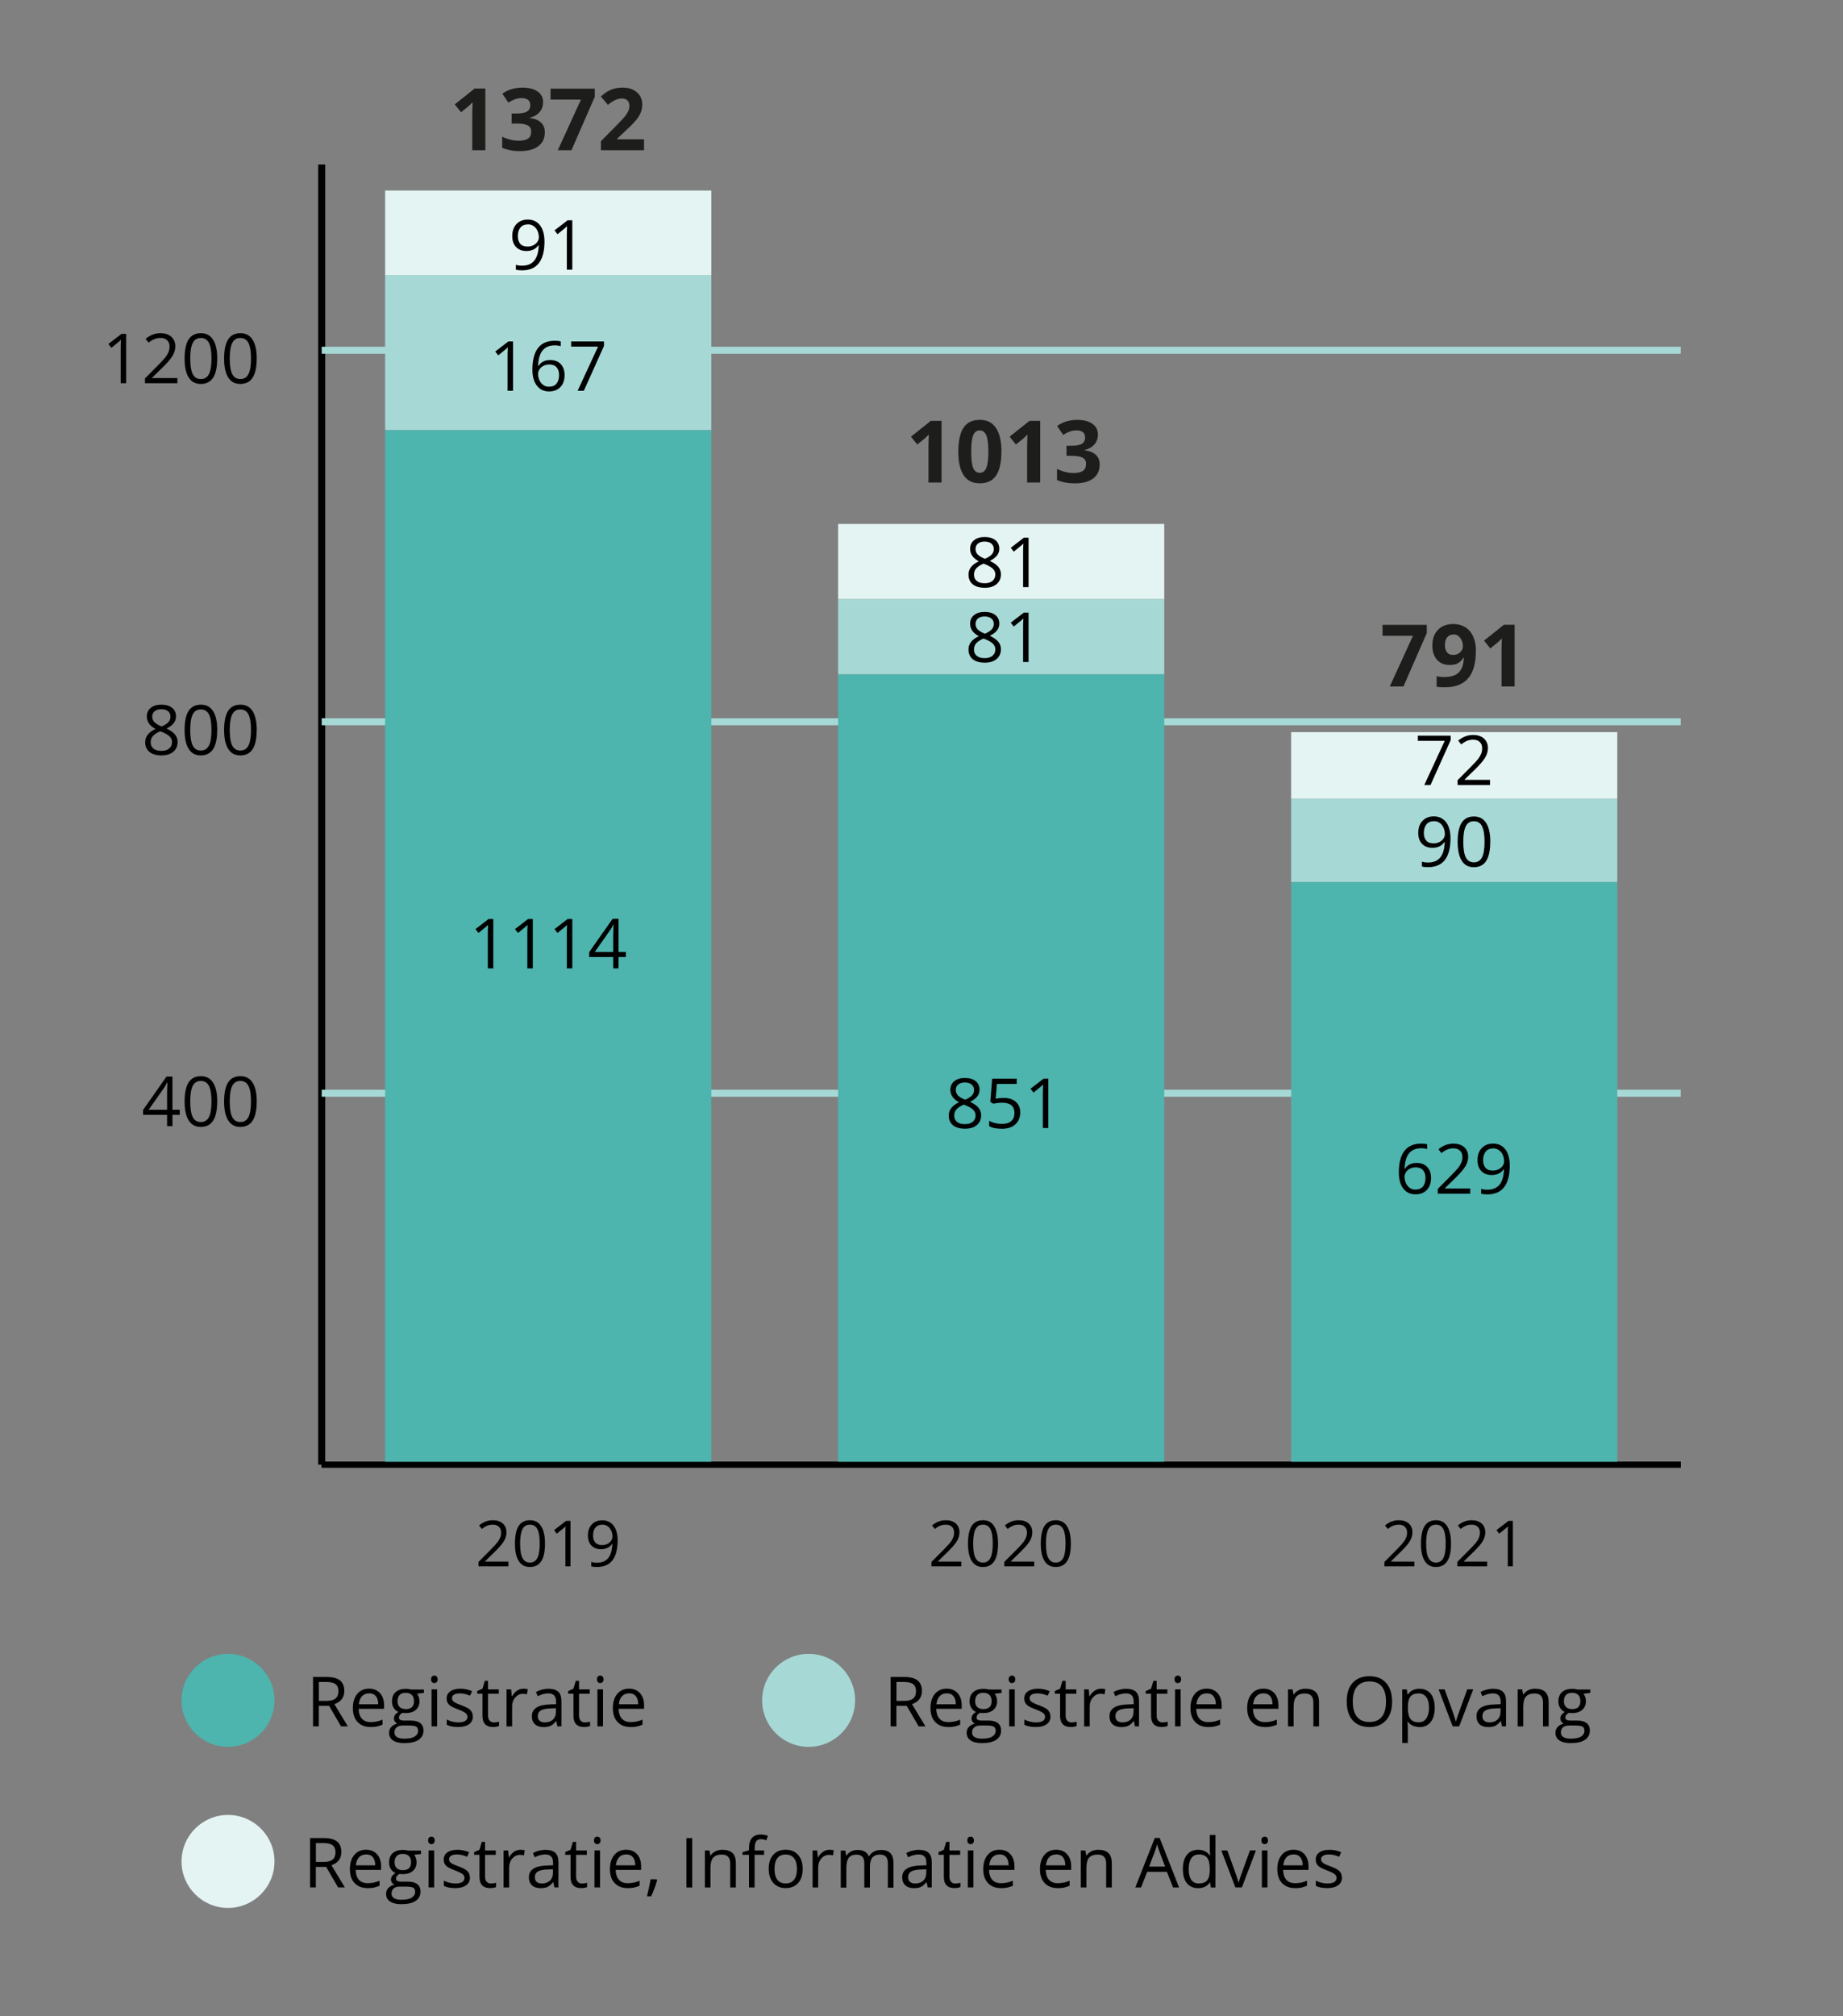 <?xml version="1.0" encoding="UTF-8"?>
<svg xmlns="http://www.w3.org/2000/svg" id="Laag_1" viewBox="0 0 320 350" width="320" height="350" x="0" y="0"><rect x="0" y="0" width="320" height="350" fill="#808080" stroke="none"/><defs><style>.cls-1,.cls-2,.cls-3,.cls-4{fill:none;}.cls-5{fill:#e4f4f3;}.cls-6{fill:#a6d9d6;}.cls-7{fill:#1d1d1b;}.cls-8{fill:#4db4ae;}.cls-2,.cls-3,.cls-4{stroke-miterlimit:10;}.cls-2,.cls-4{stroke:#000;}.cls-3{stroke:#a6d9d6;}.cls-3,.cls-4{stroke-width:1.22px;}</style></defs><g><rect class="cls-1" width="320" height="350"/><g><circle class="cls-8" cx="39.59" cy="295.16" r="8.07"/><g><path d="M55.35,296.11v3.56h-1v-8.57h2.35c1.05,0,1.83,.2,2.33,.6s.75,1.01,.75,1.82c0,1.13-.57,1.9-1.72,2.3l2.33,3.85h-1.18l-2.07-3.56h-1.79Zm0-.86h1.37c.7,0,1.22-.14,1.55-.42s.49-.7,.49-1.26-.17-.97-.5-1.22-.87-.38-1.61-.38h-1.29v3.28Z"/><path d="M64.34,299.79c-.95,0-1.7-.29-2.25-.87s-.82-1.38-.82-2.41,.25-1.86,.76-2.47,1.19-.91,2.05-.91c.8,0,1.44,.26,1.91,.79s.7,1.23,.7,2.09v.62h-4.42c.02,.75,.21,1.33,.57,1.72s.87,.59,1.53,.59c.69,0,1.38-.14,2.05-.43v.87c-.34,.15-.67,.25-.98,.32s-.68,.1-1.11,.1Zm-.26-5.84c-.52,0-.93,.17-1.23,.5s-.49,.8-.54,1.39h3.36c0-.61-.14-1.08-.41-1.41s-.66-.49-1.17-.49Z"/><path d="M73.61,293.25v.62l-1.19,.14c.11,.14,.21,.32,.29,.54s.13,.47,.13,.75c0,.63-.21,1.13-.64,1.51s-1.02,.56-1.77,.56c-.19,0-.37-.02-.54-.05-.41,.22-.62,.49-.62,.83,0,.18,.07,.31,.22,.39s.39,.13,.74,.13h1.14c.7,0,1.23,.15,1.6,.44s.56,.72,.56,1.28c0,.71-.29,1.25-.86,1.63s-1.4,.56-2.5,.56c-.84,0-1.49-.16-1.94-.47s-.68-.75-.68-1.32c0-.39,.12-.73,.38-1.01s.6-.48,1.05-.58c-.16-.07-.3-.19-.41-.35s-.17-.34-.17-.54c0-.23,.06-.44,.19-.62s.32-.35,.59-.51c-.33-.14-.6-.37-.81-.7s-.31-.7-.31-1.12c0-.7,.21-1.25,.63-1.63s1.02-.57,1.79-.57c.34,0,.64,.04,.91,.12h2.22Zm-5.12,7.5c0,.35,.15,.61,.44,.79s.71,.27,1.26,.27c.82,0,1.42-.12,1.81-.37s.59-.58,.59-.99c0-.35-.11-.59-.32-.72s-.62-.2-1.21-.2h-1.17c-.44,0-.79,.11-1.03,.32s-.37,.51-.37,.91Zm.53-5.44c0,.45,.13,.79,.38,1.02s.61,.35,1.06,.35c.95,0,1.42-.46,1.42-1.38s-.48-1.45-1.44-1.45c-.46,0-.81,.12-1.05,.37s-.37,.61-.37,1.1Z"/><path d="M74.85,291.51c0-.22,.05-.39,.16-.49s.25-.16,.41-.16,.29,.05,.4,.16,.17,.27,.17,.49-.06,.38-.17,.49-.25,.16-.4,.16c-.16,0-.3-.05-.41-.16s-.16-.27-.16-.49Zm1.05,8.16h-.97v-6.42h.97v6.42Z"/><path d="M82.11,297.92c0,.6-.22,1.06-.67,1.38s-1.07,.49-1.88,.49c-.85,0-1.52-.13-1.99-.4v-.9c.31,.16,.64,.28,.99,.37s.69,.13,1.02,.13c.51,0,.9-.08,1.17-.24s.41-.41,.41-.74c0-.25-.11-.46-.33-.64s-.64-.39-1.27-.63c-.6-.22-1.02-.42-1.27-.58s-.44-.35-.56-.57-.18-.46-.18-.76c0-.52,.21-.94,.64-1.24s1.01-.45,1.75-.45c.69,0,1.37,.14,2.03,.42l-.35,.79c-.64-.27-1.23-.4-1.75-.4-.46,0-.81,.07-1.04,.22s-.35,.34-.35,.6c0,.17,.04,.32,.13,.44s.23,.24,.42,.35,.57,.27,1.12,.47c.76,.28,1.28,.56,1.54,.84s.4,.63,.4,1.06Z"/><path d="M85.77,298.99c.17,0,.34-.01,.5-.04s.29-.05,.38-.08v.74c-.11,.05-.26,.09-.47,.13s-.39,.05-.55,.05c-1.24,0-1.86-.65-1.86-1.96v-3.82h-.92v-.47l.92-.4,.41-1.37h.56v1.49h1.86v.76h-1.86v3.78c0,.39,.09,.68,.28,.89s.44,.31,.76,.31Z"/><path d="M90.86,293.14c.29,0,.54,.02,.77,.07l-.13,.9c-.27-.06-.5-.09-.7-.09-.52,0-.96,.21-1.33,.63s-.55,.95-.55,1.58v3.45h-.97v-6.42h.8l.11,1.19h.05c.24-.42,.53-.74,.86-.97s.71-.34,1.11-.34Z"/><path d="M96.78,299.68l-.19-.91h-.05c-.32,.4-.64,.67-.96,.82s-.72,.21-1.19,.21c-.64,0-1.14-.16-1.5-.49s-.54-.79-.54-1.4c0-1.3,1.04-1.98,3.11-2.04l1.09-.04v-.4c0-.5-.11-.88-.33-1.12s-.56-.36-1.04-.36c-.54,0-1.14,.16-1.82,.49l-.3-.74c.32-.17,.66-.31,1.04-.4s.75-.15,1.13-.15c.77,0,1.33,.17,1.7,.51s.55,.88,.55,1.63v4.38h-.72Zm-2.2-.69c.61,0,1.08-.17,1.43-.5s.52-.8,.52-1.39v-.58l-.97,.04c-.77,.03-1.33,.15-1.67,.36s-.51,.54-.51,.99c0,.35,.11,.62,.32,.8s.51,.28,.89,.28Z"/><path d="M101.57,298.99c.17,0,.34-.01,.5-.04s.29-.05,.38-.08v.74c-.11,.05-.26,.09-.47,.13s-.39,.05-.55,.05c-1.24,0-1.86-.65-1.86-1.96v-3.82h-.92v-.47l.92-.4,.41-1.37h.56v1.49h1.86v.76h-1.86v3.78c0,.39,.09,.68,.28,.89s.44,.31,.76,.31Z"/><path d="M103.65,291.51c0-.22,.05-.39,.16-.49s.25-.16,.41-.16,.29,.05,.4,.16,.17,.27,.17,.49-.06,.38-.17,.49-.25,.16-.4,.16c-.16,0-.3-.05-.41-.16s-.16-.27-.16-.49Zm1.05,8.16h-.97v-6.42h.97v6.42Z"/><path d="M109.48,299.79c-.95,0-1.7-.29-2.25-.87s-.82-1.38-.82-2.41,.25-1.86,.76-2.47,1.19-.91,2.05-.91c.8,0,1.44,.26,1.91,.79s.7,1.23,.7,2.09v.62h-4.42c.02,.75,.21,1.33,.57,1.72s.87,.59,1.53,.59c.69,0,1.38-.14,2.05-.43v.87c-.34,.15-.67,.25-.98,.32s-.68,.1-1.11,.1Zm-.26-5.84c-.52,0-.93,.17-1.23,.5s-.49,.8-.54,1.39h3.36c0-.61-.14-1.08-.41-1.41s-.66-.49-1.17-.49Z"/></g></g><g><circle class="cls-6" cx="140.4" cy="295.16" r="8.07"/><g><path d="M155.64,296.11v3.56h-1v-8.57h2.35c1.05,0,1.83,.2,2.33,.6s.75,1.01,.75,1.82c0,1.13-.57,1.9-1.72,2.3l2.33,3.85h-1.18l-2.07-3.56h-1.79Zm0-.86h1.37c.7,0,1.22-.14,1.55-.42s.49-.7,.49-1.26-.17-.97-.5-1.22-.87-.38-1.61-.38h-1.29v3.28Z"/><path d="M164.63,299.79c-.95,0-1.7-.29-2.25-.87s-.82-1.38-.82-2.41,.25-1.86,.76-2.47,1.19-.91,2.05-.91c.8,0,1.44,.26,1.91,.79s.7,1.23,.7,2.09v.62h-4.42c.02,.75,.21,1.33,.57,1.72s.87,.59,1.53,.59c.69,0,1.38-.14,2.05-.43v.87c-.34,.15-.67,.25-.98,.32s-.68,.1-1.11,.1Zm-.26-5.84c-.52,0-.93,.17-1.23,.5s-.49,.8-.54,1.39h3.36c0-.61-.14-1.08-.41-1.41s-.66-.49-1.17-.49Z"/><path d="M173.9,293.25v.62l-1.19,.14c.11,.14,.21,.32,.29,.54s.13,.47,.13,.75c0,.63-.21,1.13-.64,1.51s-1.02,.56-1.77,.56c-.19,0-.37-.02-.54-.05-.41,.22-.62,.49-.62,.83,0,.18,.07,.31,.22,.39s.39,.13,.74,.13h1.14c.7,0,1.23,.15,1.6,.44s.56,.72,.56,1.28c0,.71-.29,1.25-.86,1.63s-1.4,.56-2.5,.56c-.84,0-1.49-.16-1.94-.47s-.68-.75-.68-1.32c0-.39,.12-.73,.38-1.01s.6-.48,1.05-.58c-.16-.07-.3-.19-.41-.35s-.17-.34-.17-.54c0-.23,.06-.44,.19-.62s.32-.35,.59-.51c-.33-.14-.6-.37-.81-.7s-.31-.7-.31-1.12c0-.7,.21-1.25,.63-1.63s1.02-.57,1.79-.57c.34,0,.64,.04,.91,.12h2.22Zm-5.12,7.5c0,.35,.15,.61,.44,.79s.71,.27,1.26,.27c.82,0,1.42-.12,1.81-.37s.59-.58,.59-.99c0-.35-.11-.59-.32-.72s-.62-.2-1.21-.2h-1.17c-.44,0-.79,.11-1.03,.32s-.37,.51-.37,.91Zm.53-5.44c0,.45,.13,.79,.38,1.02s.61,.35,1.06,.35c.95,0,1.42-.46,1.42-1.38s-.48-1.45-1.44-1.45c-.46,0-.81,.12-1.05,.37s-.37,.61-.37,1.1Z"/><path d="M175.14,291.51c0-.22,.05-.39,.16-.49s.25-.16,.41-.16,.29,.05,.4,.16,.17,.27,.17,.49-.06,.38-.17,.49-.25,.16-.4,.16c-.16,0-.3-.05-.41-.16s-.16-.27-.16-.49Zm1.05,8.16h-.97v-6.42h.97v6.42Z"/><path d="M182.4,297.92c0,.6-.22,1.06-.67,1.38s-1.07,.49-1.88,.49c-.85,0-1.52-.13-1.99-.4v-.9c.31,.16,.64,.28,.99,.37s.69,.13,1.02,.13c.51,0,.9-.08,1.17-.24s.41-.41,.41-.74c0-.25-.11-.46-.33-.64s-.64-.39-1.27-.63c-.6-.22-1.02-.42-1.27-.58s-.44-.35-.56-.57-.18-.46-.18-.76c0-.52,.21-.94,.64-1.24s1.01-.45,1.75-.45c.69,0,1.37,.14,2.03,.42l-.35,.79c-.64-.27-1.23-.4-1.75-.4-.46,0-.81,.07-1.04,.22s-.35,.34-.35,.6c0,.17,.04,.32,.13,.44s.23,.24,.42,.35,.57,.27,1.12,.47c.76,.28,1.28,.56,1.54,.84s.4,.63,.4,1.06Z"/><path d="M186.06,298.99c.17,0,.34-.01,.5-.04s.29-.05,.38-.08v.74c-.11,.05-.26,.09-.47,.13s-.39,.05-.55,.05c-1.24,0-1.86-.65-1.86-1.96v-3.82h-.92v-.47l.92-.4,.41-1.37h.56v1.49h1.86v.76h-1.86v3.78c0,.39,.09,.68,.28,.89s.44,.31,.76,.31Z"/><path d="M191.15,293.14c.29,0,.54,.02,.77,.07l-.13,.9c-.27-.06-.5-.09-.7-.09-.52,0-.96,.21-1.33,.63s-.55,.95-.55,1.58v3.45h-.97v-6.42h.8l.11,1.19h.05c.24-.42,.53-.74,.86-.97s.71-.34,1.11-.34Z"/><path d="M197.07,299.68l-.19-.91h-.05c-.32,.4-.64,.67-.96,.82s-.72,.21-1.19,.21c-.64,0-1.14-.16-1.5-.49s-.54-.79-.54-1.4c0-1.3,1.04-1.98,3.11-2.04l1.09-.04v-.4c0-.5-.11-.88-.33-1.12s-.56-.36-1.04-.36c-.54,0-1.14,.16-1.82,.49l-.3-.74c.32-.17,.66-.31,1.04-.4s.75-.15,1.13-.15c.77,0,1.33,.17,1.7,.51s.55,.88,.55,1.63v4.38h-.72Zm-2.2-.69c.61,0,1.08-.17,1.43-.5s.52-.8,.52-1.39v-.58l-.97,.04c-.77,.03-1.33,.15-1.67,.36s-.51,.54-.51,.99c0,.35,.11,.62,.32,.8s.51,.28,.89,.28Z"/><path d="M201.86,298.99c.17,0,.34-.01,.5-.04s.29-.05,.38-.08v.74c-.11,.05-.26,.09-.47,.13s-.39,.05-.55,.05c-1.24,0-1.86-.65-1.86-1.96v-3.82h-.92v-.47l.92-.4,.41-1.37h.56v1.49h1.86v.76h-1.86v3.78c0,.39,.09,.68,.28,.89s.44,.31,.76,.31Z"/><path d="M203.94,291.51c0-.22,.05-.39,.16-.49s.25-.16,.41-.16,.29,.05,.4,.16,.17,.27,.17,.49-.06,.38-.17,.49-.25,.16-.4,.16c-.16,0-.3-.05-.41-.16s-.16-.27-.16-.49Zm1.05,8.16h-.97v-6.42h.97v6.42Z"/><path d="M209.77,299.79c-.95,0-1.7-.29-2.25-.87s-.82-1.38-.82-2.41,.25-1.86,.76-2.47,1.19-.91,2.05-.91c.8,0,1.44,.26,1.91,.79s.7,1.23,.7,2.09v.62h-4.42c.02,.75,.21,1.33,.57,1.72s.87,.59,1.53,.59c.69,0,1.38-.14,2.05-.43v.87c-.34,.15-.67,.25-.98,.32s-.68,.1-1.11,.1Zm-.26-5.84c-.52,0-.93,.17-1.23,.5s-.49,.8-.54,1.39h3.36c0-.61-.14-1.08-.41-1.41s-.66-.49-1.17-.49Z"/><path d="M219.62,299.79c-.95,0-1.7-.29-2.25-.87s-.82-1.38-.82-2.41,.25-1.86,.76-2.47,1.19-.91,2.05-.91c.8,0,1.44,.26,1.91,.79s.7,1.23,.7,2.09v.62h-4.42c.02,.75,.21,1.33,.57,1.72s.87,.59,1.53,.59c.69,0,1.38-.14,2.05-.43v.87c-.34,.15-.67,.25-.98,.32s-.68,.1-1.11,.1Zm-.26-5.84c-.52,0-.93,.17-1.23,.5s-.49,.8-.54,1.39h3.36c0-.61-.14-1.08-.41-1.41s-.66-.49-1.17-.49Z"/><path d="M228.04,299.68v-4.15c0-.52-.12-.91-.36-1.17s-.61-.39-1.12-.39c-.67,0-1.16,.18-1.48,.54s-.47,.96-.47,1.8v3.37h-.97v-6.42h.79l.16,.88h.05c.2-.32,.48-.56,.84-.74s.76-.26,1.2-.26c.77,0,1.36,.19,1.75,.56s.59,.97,.59,1.79v4.19h-.97Z"/><path d="M241.71,295.38c0,1.37-.35,2.45-1.04,3.23s-1.66,1.18-2.89,1.18-2.24-.39-2.92-1.16-1.03-1.86-1.03-3.27,.34-2.48,1.03-3.24,1.66-1.15,2.93-1.15,2.19,.39,2.88,1.17,1.04,1.86,1.04,3.23Zm-6.83,0c0,1.16,.25,2.04,.74,2.64s1.21,.9,2.15,.9,1.67-.3,2.15-.9,.73-1.48,.73-2.64-.24-2.03-.72-2.62-1.2-.89-2.14-.89-1.67,.3-2.17,.9-.74,1.47-.74,2.62Z"/><path d="M246.46,299.79c-.42,0-.8-.08-1.15-.23s-.64-.39-.87-.71h-.07c.05,.38,.07,.73,.07,1.07v2.64h-.97v-9.3h.79l.13,.88h.05c.25-.35,.54-.61,.87-.76s.71-.23,1.14-.23c.85,0,1.51,.29,1.97,.87s.69,1.4,.69,2.45-.24,1.87-.71,2.46-1.12,.88-1.96,.88Zm-.14-5.83c-.66,0-1.13,.18-1.42,.54s-.44,.94-.45,1.73v.22c0,.9,.15,1.55,.45,1.94s.78,.58,1.45,.58c.55,0,.99-.22,1.3-.67s.47-1.07,.47-1.86-.16-1.42-.47-1.84-.76-.64-1.33-.64Z"/><path d="M252.23,299.68l-2.44-6.42h1.04l1.38,3.81c.31,.89,.5,1.47,.55,1.73h.05c.04-.21,.18-.64,.41-1.29s.74-2.07,1.54-4.26h1.04l-2.44,6.42h-1.14Z"/><path d="M260.79,299.68l-.19-.91h-.05c-.32,.4-.64,.67-.96,.82s-.72,.21-1.19,.21c-.64,0-1.14-.16-1.5-.49s-.54-.79-.54-1.4c0-1.3,1.04-1.98,3.11-2.04l1.09-.04v-.4c0-.5-.11-.88-.33-1.12s-.56-.36-1.04-.36c-.54,0-1.14,.16-1.82,.49l-.3-.74c.32-.17,.66-.31,1.04-.4s.75-.15,1.13-.15c.77,0,1.33,.17,1.7,.51s.55,.88,.55,1.63v4.38h-.72Zm-2.2-.69c.61,0,1.08-.17,1.43-.5s.52-.8,.52-1.39v-.58l-.97,.04c-.77,.03-1.33,.15-1.67,.36s-.51,.54-.51,.99c0,.35,.11,.62,.32,.8s.51,.28,.89,.28Z"/><path d="M267.91,299.68v-4.15c0-.52-.12-.91-.36-1.17s-.61-.39-1.12-.39c-.67,0-1.16,.18-1.48,.54s-.47,.96-.47,1.8v3.37h-.97v-6.42h.79l.16,.88h.05c.2-.32,.48-.56,.84-.74s.76-.26,1.2-.26c.77,0,1.36,.19,1.75,.56s.59,.97,.59,1.79v4.19h-.97Z"/><path d="M276.13,293.25v.62l-1.19,.14c.11,.14,.21,.32,.29,.54s.13,.47,.13,.75c0,.63-.21,1.13-.64,1.51s-1.02,.56-1.77,.56c-.19,0-.37-.02-.54-.05-.41,.22-.62,.49-.62,.83,0,.18,.07,.31,.22,.39s.39,.13,.74,.13h1.14c.7,0,1.23,.15,1.6,.44s.56,.72,.56,1.28c0,.71-.29,1.25-.86,1.63s-1.4,.56-2.5,.56c-.84,0-1.49-.16-1.94-.47s-.68-.75-.68-1.32c0-.39,.12-.73,.38-1.01s.6-.48,1.05-.58c-.16-.07-.3-.19-.41-.35s-.17-.34-.17-.54c0-.23,.06-.44,.19-.62s.32-.35,.59-.51c-.33-.14-.6-.37-.81-.7s-.31-.7-.31-1.12c0-.7,.21-1.25,.63-1.63s1.02-.57,1.79-.57c.34,0,.64,.04,.91,.12h2.22Zm-5.12,7.5c0,.35,.15,.61,.44,.79s.71,.27,1.26,.27c.82,0,1.42-.12,1.81-.37s.59-.58,.59-.99c0-.35-.11-.59-.32-.72s-.62-.2-1.21-.2h-1.17c-.44,0-.79,.11-1.03,.32s-.37,.51-.37,.91Zm.53-5.44c0,.45,.13,.79,.38,1.02s.61,.35,1.06,.35c.95,0,1.42-.46,1.42-1.38s-.48-1.45-1.44-1.45c-.46,0-.81,.12-1.05,.37s-.37,.61-.37,1.1Z"/></g></g><g><circle class="cls-5" cx="39.59" cy="323.12" r="8.07"/><g><path d="M54.84,324.07v3.56h-1v-8.57h2.35c1.05,0,1.83,.2,2.33,.6s.75,1.01,.75,1.82c0,1.13-.57,1.9-1.72,2.3l2.33,3.85h-1.18l-2.07-3.56h-1.79Zm0-.86h1.37c.7,0,1.22-.14,1.55-.42s.49-.7,.49-1.26-.17-.97-.5-1.22-.87-.38-1.61-.38h-1.29v3.28Z"/><path d="M63.82,327.75c-.95,0-1.7-.29-2.25-.87s-.82-1.38-.82-2.41,.25-1.86,.76-2.47,1.19-.91,2.05-.91c.8,0,1.44,.26,1.91,.79s.7,1.23,.7,2.09v.62h-4.42c.02,.75,.21,1.33,.57,1.72s.87,.59,1.53,.59c.69,0,1.38-.14,2.05-.43v.87c-.34,.15-.67,.25-.98,.32s-.68,.1-1.11,.1Zm-.26-5.84c-.52,0-.93,.17-1.23,.5s-.49,.8-.54,1.39h3.36c0-.61-.14-1.08-.41-1.41s-.66-.49-1.17-.49Z"/><path d="M73.1,321.21v.62l-1.19,.14c.11,.14,.21,.32,.29,.54s.13,.47,.13,.75c0,.63-.21,1.13-.64,1.51s-1.02,.56-1.77,.56c-.19,0-.37-.02-.54-.05-.41,.22-.62,.49-.62,.83,0,.18,.07,.31,.22,.39s.39,.13,.74,.13h1.14c.7,0,1.23,.15,1.6,.44s.56,.72,.56,1.28c0,.71-.29,1.25-.86,1.63s-1.4,.56-2.5,.56c-.84,0-1.49-.16-1.94-.47s-.68-.75-.68-1.32c0-.39,.12-.73,.38-1.01s.6-.48,1.05-.58c-.16-.07-.3-.19-.41-.35s-.17-.34-.17-.54c0-.23,.06-.44,.19-.62s.32-.35,.59-.51c-.33-.14-.6-.37-.81-.7s-.31-.7-.31-1.12c0-.7,.21-1.25,.63-1.63s1.02-.57,1.79-.57c.34,0,.64,.04,.91,.12h2.22Zm-5.12,7.5c0,.35,.15,.61,.44,.79s.71,.27,1.26,.27c.82,0,1.42-.12,1.81-.37s.59-.58,.59-.99c0-.35-.11-.59-.32-.72s-.62-.2-1.21-.2h-1.17c-.44,0-.79,.11-1.03,.32s-.37,.51-.37,.91Zm.53-5.44c0,.45,.13,.79,.38,1.02s.61,.35,1.06,.35c.95,0,1.42-.46,1.42-1.38s-.48-1.45-1.44-1.45c-.46,0-.81,.12-1.05,.37s-.37,.61-.37,1.1Z"/><path d="M74.34,319.47c0-.22,.05-.39,.16-.49s.25-.16,.41-.16,.29,.05,.4,.16,.17,.27,.17,.49-.06,.38-.17,.49-.25,.16-.4,.16c-.16,0-.3-.05-.41-.16s-.16-.27-.16-.49Zm1.05,8.16h-.97v-6.42h.97v6.42Z"/><path d="M81.6,325.88c0,.6-.22,1.06-.67,1.38s-1.07,.49-1.88,.49c-.85,0-1.52-.13-1.99-.4v-.9c.31,.16,.64,.28,.99,.37s.69,.13,1.02,.13c.51,0,.9-.08,1.17-.24s.41-.41,.41-.74c0-.25-.11-.46-.33-.64s-.64-.39-1.27-.63c-.6-.22-1.02-.42-1.27-.58s-.44-.35-.56-.57-.18-.46-.18-.76c0-.52,.21-.94,.64-1.24s1.01-.45,1.75-.45c.69,0,1.37,.14,2.03,.42l-.35,.79c-.64-.27-1.23-.4-1.75-.4-.46,0-.81,.07-1.04,.22s-.35,.34-.35,.6c0,.17,.04,.32,.13,.44s.23,.24,.42,.35,.57,.27,1.12,.47c.76,.28,1.28,.56,1.54,.84s.4,.63,.4,1.06Z"/><path d="M85.25,326.95c.17,0,.34-.01,.5-.04s.29-.05,.38-.08v.74c-.11,.05-.26,.09-.47,.13s-.39,.05-.55,.05c-1.24,0-1.86-.65-1.86-1.96v-3.82h-.92v-.47l.92-.4,.41-1.37h.56v1.49h1.86v.76h-1.86v3.78c0,.39,.09,.68,.28,.89s.44,.31,.76,.31Z"/><path d="M90.34,321.1c.29,0,.54,.02,.77,.07l-.13,.9c-.27-.06-.5-.09-.7-.09-.52,0-.96,.21-1.33,.63s-.55,.95-.55,1.58v3.45h-.97v-6.42h.8l.11,1.19h.05c.24-.42,.53-.74,.86-.97s.71-.34,1.11-.34Z"/><path d="M96.26,327.64l-.19-.91h-.05c-.32,.4-.64,.67-.96,.82s-.72,.21-1.19,.21c-.64,0-1.14-.16-1.5-.49s-.54-.79-.54-1.4c0-1.3,1.04-1.98,3.11-2.04l1.09-.04v-.4c0-.5-.11-.88-.33-1.12s-.56-.36-1.04-.36c-.54,0-1.14,.16-1.82,.49l-.3-.74c.32-.17,.66-.31,1.04-.4s.75-.15,1.13-.15c.77,0,1.33,.17,1.7,.51s.55,.88,.55,1.63v4.38h-.72Zm-2.2-.69c.61,0,1.08-.17,1.43-.5s.52-.8,.52-1.39v-.58l-.97,.04c-.77,.03-1.33,.15-1.67,.36s-.51,.54-.51,.99c0,.35,.11,.62,.32,.8s.51,.28,.89,.28Z"/><path d="M101.06,326.95c.17,0,.34-.01,.5-.04s.29-.05,.38-.08v.74c-.11,.05-.26,.09-.47,.13s-.39,.05-.55,.05c-1.24,0-1.86-.65-1.86-1.96v-3.82h-.92v-.47l.92-.4,.41-1.37h.56v1.49h1.86v.76h-1.86v3.78c0,.39,.09,.68,.28,.89s.44,.31,.76,.31Z"/><path d="M103.14,319.47c0-.22,.05-.39,.16-.49s.25-.16,.41-.16,.29,.05,.4,.16,.17,.27,.17,.49-.06,.38-.17,.49-.25,.16-.4,.16c-.16,0-.3-.05-.41-.16s-.16-.27-.16-.49Zm1.05,8.16h-.97v-6.42h.97v6.42Z"/><path d="M108.97,327.75c-.95,0-1.7-.29-2.25-.87s-.82-1.38-.82-2.41,.25-1.86,.76-2.47,1.19-.91,2.05-.91c.8,0,1.44,.26,1.91,.79s.7,1.23,.7,2.09v.62h-4.42c.02,.75,.21,1.33,.57,1.72s.87,.59,1.53,.59c.69,0,1.38-.14,2.05-.43v.87c-.34,.15-.67,.25-.98,.32s-.68,.1-1.11,.1Zm-.26-5.84c-.52,0-.93,.17-1.23,.5s-.49,.8-.54,1.39h3.36c0-.61-.14-1.08-.41-1.41s-.66-.49-1.17-.49Z"/><path d="M114.01,326.24l.09,.13c-.1,.39-.25,.84-.44,1.36s-.39,1-.6,1.44h-.73c.11-.41,.22-.91,.35-1.51s.22-1.08,.27-1.44h1.07Z"/><path d="M119.19,327.64v-8.57h1v8.57h-1Z"/><path d="M126.79,327.64v-4.15c0-.52-.12-.91-.36-1.17s-.61-.39-1.12-.39c-.67,0-1.16,.18-1.48,.54s-.47,.96-.47,1.8v3.37h-.97v-6.42h.79l.16,.88h.05c.2-.32,.48-.56,.84-.74s.76-.26,1.2-.26c.77,0,1.36,.19,1.75,.56s.59,.97,.59,1.79v4.19h-.97Z"/><path d="M132.65,321.97h-1.63v5.67h-.97v-5.67h-1.15v-.44l1.15-.35v-.36c0-1.58,.69-2.37,2.07-2.37,.34,0,.74,.07,1.2,.21l-.25,.78c-.38-.12-.7-.18-.96-.18-.37,0-.64,.12-.81,.37s-.26,.64-.26,1.17v.42h1.63v.76Z"/><path d="M139.37,324.42c0,1.05-.26,1.86-.79,2.45s-1.26,.88-2.19,.88c-.57,0-1.08-.13-1.53-.4s-.79-.66-1.03-1.16-.36-1.09-.36-1.77c0-1.05,.26-1.86,.79-2.45s1.25-.88,2.18-.88,1.61,.3,2.14,.9,.79,1.41,.79,2.43Zm-4.89,0c0,.82,.16,1.45,.49,1.88s.81,.64,1.45,.64,1.12-.21,1.45-.64,.5-1.05,.5-1.88-.17-1.44-.5-1.86-.82-.64-1.46-.64-1.12,.21-1.44,.63-.49,1.04-.49,1.87Z"/><path d="M144,321.1c.29,0,.54,.02,.77,.07l-.13,.9c-.27-.06-.5-.09-.7-.09-.52,0-.96,.21-1.33,.63s-.55,.95-.55,1.58v3.45h-.97v-6.42h.8l.11,1.19h.05c.24-.42,.53-.74,.86-.97s.71-.34,1.11-.34Z"/><path d="M154.16,327.64v-4.18c0-.51-.11-.9-.33-1.15s-.56-.38-1.02-.38c-.61,0-1.05,.17-1.34,.52s-.43,.88-.43,1.61v3.59h-.97v-4.18c0-.51-.11-.9-.33-1.15s-.56-.38-1.03-.38c-.61,0-1.06,.18-1.34,.55s-.42,.96-.42,1.8v3.37h-.97v-6.42h.79l.16,.88h.05c.18-.31,.44-.56,.78-.73s.71-.26,1.12-.26c1,0,1.66,.36,1.97,1.09h.05c.19-.34,.47-.6,.83-.8s.78-.29,1.24-.29c.73,0,1.27,.19,1.63,.56s.54,.97,.54,1.79v4.19h-.97Z"/><path d="M161.08,327.64l-.19-.91h-.05c-.32,.4-.64,.67-.96,.82s-.72,.21-1.19,.21c-.64,0-1.14-.16-1.5-.49s-.54-.79-.54-1.4c0-1.3,1.04-1.98,3.11-2.04l1.09-.04v-.4c0-.5-.11-.88-.33-1.12s-.56-.36-1.04-.36c-.54,0-1.14,.16-1.82,.49l-.3-.74c.32-.17,.66-.31,1.04-.4s.75-.15,1.13-.15c.77,0,1.33,.17,1.7,.51s.55,.88,.55,1.63v4.38h-.72Zm-2.2-.69c.61,0,1.08-.17,1.43-.5s.52-.8,.52-1.39v-.58l-.97,.04c-.77,.03-1.33,.15-1.67,.36s-.51,.54-.51,.99c0,.35,.11,.62,.32,.8s.51,.28,.89,.28Z"/><path d="M165.88,326.95c.17,0,.34-.01,.5-.04s.29-.05,.38-.08v.74c-.11,.05-.26,.09-.47,.13s-.39,.05-.55,.05c-1.24,0-1.86-.65-1.86-1.96v-3.82h-.92v-.47l.92-.4,.41-1.37h.56v1.49h1.86v.76h-1.86v3.78c0,.39,.09,.68,.28,.89s.44,.31,.76,.31Z"/><path d="M167.96,319.47c0-.22,.05-.39,.16-.49s.25-.16,.41-.16,.29,.05,.4,.16,.17,.27,.17,.49-.06,.38-.17,.49-.25,.16-.4,.16c-.16,0-.3-.05-.41-.16s-.16-.27-.16-.49Zm1.05,8.16h-.97v-6.42h.97v6.42Z"/><path d="M173.79,327.75c-.95,0-1.7-.29-2.25-.87s-.82-1.38-.82-2.41,.25-1.86,.76-2.47,1.19-.91,2.05-.91c.8,0,1.44,.26,1.91,.79s.7,1.23,.7,2.09v.62h-4.42c.02,.75,.21,1.33,.57,1.72s.87,.59,1.53,.59c.69,0,1.38-.14,2.05-.43v.87c-.34,.15-.67,.25-.98,.32s-.68,.1-1.11,.1Zm-.26-5.84c-.52,0-.93,.17-1.23,.5s-.49,.8-.54,1.39h3.36c0-.61-.14-1.08-.41-1.41s-.66-.49-1.17-.49Z"/><path d="M183.64,327.75c-.95,0-1.7-.29-2.25-.87s-.82-1.38-.82-2.41,.25-1.86,.76-2.47,1.19-.91,2.05-.91c.8,0,1.44,.26,1.91,.79s.7,1.23,.7,2.09v.62h-4.42c.02,.75,.21,1.33,.57,1.72s.87,.59,1.53,.59c.69,0,1.38-.14,2.05-.43v.87c-.34,.15-.67,.25-.98,.32s-.68,.1-1.11,.1Zm-.26-5.84c-.52,0-.93,.17-1.23,.5s-.49,.8-.54,1.39h3.36c0-.61-.14-1.08-.41-1.41s-.66-.49-1.17-.49Z"/><path d="M192.06,327.64v-4.15c0-.52-.12-.91-.36-1.17s-.61-.39-1.12-.39c-.67,0-1.16,.18-1.48,.54s-.47,.96-.47,1.8v3.37h-.97v-6.42h.79l.16,.88h.05c.2-.32,.48-.56,.84-.74s.76-.26,1.2-.26c.77,0,1.36,.19,1.75,.56s.59,.97,.59,1.79v4.19h-.97Z"/><path d="M203.68,327.64l-1.07-2.72h-3.43l-1.05,2.72h-1.01l3.39-8.6h.84l3.37,8.6h-1.03Zm-1.38-3.62l-1-2.65c-.13-.34-.26-.75-.4-1.24-.09,.38-.21,.79-.37,1.24l-1.01,2.65h2.77Z"/><path d="M210.11,326.78h-.05c-.45,.65-1.12,.98-2.02,.98-.84,0-1.49-.29-1.96-.86s-.7-1.39-.7-2.45,.23-1.88,.7-2.47,1.12-.88,1.96-.88,1.54,.32,2,.95h.08l-.04-.46-.02-.45v-2.61h.97v9.12h-.79l-.13-.86Zm-1.95,.16c.66,0,1.15-.18,1.44-.54s.45-.94,.45-1.75v-.21c0-.91-.15-1.56-.45-1.95s-.79-.58-1.45-.58c-.57,0-1.01,.22-1.31,.67s-.45,1.07-.45,1.88,.15,1.44,.45,1.86,.74,.63,1.32,.63Z"/><path d="M214.5,327.64l-2.44-6.42h1.04l1.38,3.81c.31,.89,.5,1.47,.55,1.73h.05c.04-.21,.18-.64,.41-1.29s.74-2.07,1.54-4.26h1.04l-2.44,6.42h-1.14Z"/><path d="M219.02,319.47c0-.22,.05-.39,.16-.49s.25-.16,.41-.16,.29,.05,.4,.16,.17,.27,.17,.49-.06,.38-.17,.49-.25,.16-.4,.16c-.16,0-.3-.05-.41-.16s-.16-.27-.16-.49Zm1.05,8.16h-.97v-6.42h.97v6.42Z"/><path d="M224.85,327.75c-.95,0-1.7-.29-2.25-.87s-.82-1.38-.82-2.41,.25-1.86,.76-2.47,1.19-.91,2.05-.91c.8,0,1.44,.26,1.91,.79s.7,1.23,.7,2.09v.62h-4.42c.02,.75,.21,1.33,.57,1.72s.87,.59,1.53,.59c.69,0,1.38-.14,2.05-.43v.87c-.34,.15-.67,.25-.98,.32s-.68,.1-1.11,.1Zm-.26-5.84c-.52,0-.93,.17-1.23,.5s-.49,.8-.54,1.39h3.36c0-.61-.14-1.08-.41-1.41s-.66-.49-1.17-.49Z"/><path d="M233.01,325.88c0,.6-.22,1.06-.67,1.38s-1.07,.49-1.88,.49c-.85,0-1.52-.13-1.99-.4v-.9c.31,.16,.64,.28,.99,.37s.69,.13,1.02,.13c.51,0,.9-.08,1.17-.24s.41-.41,.41-.74c0-.25-.11-.46-.33-.64s-.64-.39-1.27-.63c-.6-.22-1.02-.42-1.27-.58s-.44-.35-.56-.57-.18-.46-.18-.76c0-.52,.21-.94,.64-1.24s1.01-.45,1.75-.45c.69,0,1.37,.14,2.03,.42l-.35,.79c-.64-.27-1.23-.4-1.75-.4-.46,0-.81,.07-1.04,.22s-.35,.34-.35,.6c0,.17,.04,.32,.13,.44s.23,.24,.42,.35,.57,.27,1.12,.47c.76,.28,1.28,.56,1.54,.84s.4,.63,.4,1.06Z"/></g></g><g><line class="cls-2" x1="55.86" y1="254.25" x2="291.82" y2="254.25"/><g><line class="cls-4" x1="55.86" y1="254.25" x2="55.86" y2="28.56"/><g><line class="cls-2" x1="55.86" y1="254.25" x2="291.82" y2="254.25"/><line class="cls-3" x1="55.86" y1="189.77" x2="291.82" y2="189.77"/><line class="cls-3" x1="55.86" y1="125.29" x2="291.82" y2="125.29"/><line class="cls-3" x1="55.86" y1="60.8" x2="291.82" y2="60.8"/></g></g><g><g><rect class="cls-5" x="66.87" y="33.08" width="56.63" height="14.67"/><rect class="cls-5" x="145.52" y="90.95" width="56.63" height="13.06"/></g><g><rect class="cls-6" x="66.87" y="47.75" width="56.63" height="26.92"/><rect class="cls-6" x="145.52" y="104.01" width="56.63" height="13.06"/></g><g><rect class="cls-8" x="66.87" y="74.67" width="56.63" height="179.59"/><rect class="cls-8" x="145.52" y="117.07" width="56.63" height="137.19"/></g></g></g><g><path d="M85.65,168.1h-.95v-6.11c0-.51,.02-.99,.05-1.44-.08,.08-.17,.17-.28,.26s-.57,.47-1.39,1.14l-.52-.67,2.27-1.75h.82v8.57Z"/><path d="M92.51,168.1h-.95v-6.11c0-.51,.02-.99,.05-1.44-.08,.08-.17,.17-.28,.26s-.57,.47-1.39,1.14l-.52-.67,2.27-1.75h.82v8.57Z"/><path d="M99.37,168.1h-.95v-6.11c0-.51,.02-.99,.05-1.44-.08,.08-.17,.17-.28,.26s-.57,.47-1.39,1.14l-.52-.67,2.27-1.75h.82v8.57Z"/><path d="M108.67,166.13h-1.27v1.97h-.93v-1.97h-4.17v-.85l4.07-5.79h1.03v5.76h1.27v.88Zm-2.2-.88v-2.85c0-.56,.02-1.19,.06-1.89h-.05c-.19,.38-.36,.69-.53,.93l-2.68,3.81h3.19Z"/></g><g><path d="M89.08,67.84h-.95v-6.11c0-.51,.02-.99,.05-1.44-.08,.08-.17,.17-.28,.26s-.57,.47-1.39,1.14l-.52-.67,2.27-1.75h.82v8.57Z"/><path d="M92.44,64.18c0-1.68,.33-2.94,.98-3.78s1.62-1.25,2.9-1.25c.44,0,.79,.04,1.04,.11v.84c-.3-.1-.64-.15-1.03-.15-.92,0-1.62,.29-2.1,.86s-.75,1.47-.8,2.7h.07c.43-.67,1.11-1.01,2.04-1.01,.77,0,1.38,.23,1.82,.7s.67,1.1,.67,1.89c0,.89-.24,1.59-.73,2.1s-1.14,.76-1.97,.76c-.89,0-1.59-.33-2.11-1s-.78-1.59-.78-2.78Zm2.88,2.95c.55,0,.99-.17,1.29-.52s.46-.85,.46-1.51c0-.57-.14-1.01-.43-1.34s-.71-.49-1.28-.49c-.35,0-.67,.07-.97,.22s-.53,.34-.7,.6-.26,.52-.26,.79c0,.4,.08,.78,.23,1.12s.38,.62,.67,.83,.61,.3,.98,.3Z"/><path d="M100.29,67.84l3.55-7.67h-4.67v-.9h5.7v.78l-3.5,7.79h-1.08Z"/></g><g><path d="M94.54,41.9c0,3.35-1.3,5.03-3.89,5.03-.45,0-.81-.04-1.08-.12v-.84c.31,.1,.67,.15,1.07,.15,.94,0,1.65-.29,2.12-.87s.74-1.47,.78-2.67h-.07c-.21,.32-.5,.57-.86,.74s-.76,.25-1.2,.25c-.76,0-1.36-.23-1.8-.68s-.67-1.09-.67-1.9c0-.89,.25-1.59,.75-2.11s1.15-.77,1.97-.77c.58,0,1.09,.15,1.53,.45s.77,.73,1,1.31,.35,1.25,.35,2.02Zm-2.88-2.95c-.56,0-.99,.18-1.29,.54s-.46,.86-.46,1.5c0,.56,.14,1,.42,1.33s.71,.48,1.28,.48c.36,0,.68-.07,.98-.22s.53-.34,.71-.59,.26-.51,.26-.79c0-.41-.08-.79-.24-1.14s-.38-.62-.67-.82-.62-.3-.99-.3Z"/><path d="M99.37,46.81h-.95v-6.11c0-.51,.02-.99,.05-1.44-.08,.08-.17,.17-.28,.26s-.57,.47-1.39,1.14l-.52-.67,2.27-1.75h.82v8.57Z"/></g><g><path class="cls-7" d="M84.26,26.08h-2.26v-6.2l.02-1.02,.04-1.11c-.38,.38-.64,.62-.78,.74l-1.23,.99-1.09-1.36,3.45-2.75h1.86v10.71Z"/><path class="cls-7" d="M94.29,17.76c0,.67-.2,1.24-.61,1.71s-.97,.79-1.71,.97v.04c.86,.11,1.52,.37,1.96,.79,.44,.42,.67,.98,.67,1.69,0,1.03-.37,1.83-1.12,2.41-.75,.57-1.81,.86-3.2,.86-1.16,0-2.19-.19-3.09-.58v-1.93c.42,.21,.87,.38,1.37,.51s.99,.2,1.48,.2c.75,0,1.3-.13,1.66-.38,.36-.25,.53-.66,.53-1.22,0-.5-.21-.86-.62-1.07s-1.06-.32-1.96-.32h-.81v-1.74h.83c.83,0,1.44-.11,1.82-.33,.38-.22,.58-.59,.58-1.12,0-.81-.51-1.22-1.52-1.22-.35,0-.71,.06-1.07,.18s-.77,.32-1.21,.61l-1.05-1.56c.98-.7,2.14-1.05,3.49-1.05,1.11,0,1.98,.22,2.63,.67s.96,1.07,.96,1.88Z"/><path class="cls-7" d="M96.85,26.08l4.02-8.79h-5.28v-1.9h7.68v1.42l-4.05,9.27h-2.37Z"/><path class="cls-7" d="M111.83,26.08h-7.49v-1.57l2.69-2.72c.8-.82,1.32-1.38,1.56-1.7,.24-.32,.42-.61,.53-.88,.11-.27,.16-.55,.16-.83,0-.43-.12-.75-.35-.96s-.55-.32-.95-.32c-.42,0-.82,.1-1.21,.29s-.8,.46-1.22,.81l-1.23-1.46c.53-.45,.96-.77,1.31-.95s.72-.33,1.13-.43c.41-.1,.87-.15,1.38-.15,.67,0,1.26,.12,1.77,.37,.51,.25,.91,.59,1.19,1.03s.42,.94,.42,1.51c0,.49-.09,.96-.26,1.39-.17,.43-.44,.88-.81,1.33s-1,1.1-1.92,1.94l-1.38,1.3v.1h4.67v1.9Z"/></g><g><path d="M167.53,187.12c.78,0,1.4,.18,1.86,.54s.69,.87,.69,1.51c0,.42-.13,.81-.39,1.15s-.68,.66-1.25,.95c.7,.33,1.19,.68,1.48,1.05s.44,.79,.44,1.27c0,.71-.25,1.28-.74,1.7s-1.18,.64-2.04,.64c-.91,0-1.62-.2-2.11-.6s-.74-.97-.74-1.7c0-.98,.6-1.74,1.79-2.29-.54-.3-.93-.63-1.16-.99s-.35-.75-.35-1.19c0-.62,.23-1.12,.69-1.49s1.07-.55,1.84-.55Zm-1.85,6.53c0,.47,.16,.83,.49,1.1s.78,.39,1.37,.39,1.04-.14,1.36-.41,.49-.65,.49-1.12c0-.38-.15-.72-.46-1.01s-.84-.58-1.59-.86c-.58,.25-1,.53-1.27,.83s-.39,.67-.39,1.09Zm1.84-5.74c-.49,0-.87,.12-1.15,.35s-.42,.55-.42,.94c0,.36,.12,.67,.35,.93s.66,.52,1.28,.77c.56-.23,.95-.49,1.19-.76s.35-.58,.35-.94c0-.39-.14-.71-.42-.94s-.67-.35-1.17-.35Z"/><path d="M174.23,190.58c.9,0,1.61,.22,2.13,.67s.78,1.06,.78,1.84c0,.89-.28,1.58-.85,2.09s-1.34,.76-2.33,.76-1.7-.15-2.21-.46v-.94c.27,.18,.61,.31,1.02,.41s.81,.15,1.2,.15c.69,0,1.22-.16,1.6-.49s.57-.79,.57-1.41c0-1.2-.73-1.79-2.2-1.79-.37,0-.87,.06-1.49,.17l-.5-.32,.32-4.01h4.26v.9h-3.43l-.22,2.57c.45-.09,.9-.13,1.34-.13Z"/><path d="M182.02,195.81h-.95v-6.11c0-.51,.02-.99,.05-1.44-.08,.08-.17,.17-.28,.26s-.57,.47-1.39,1.14l-.52-.67,2.27-1.75h.82v8.57Z"/></g><rect class="cls-5" x="224.18" y="127.09" width="56.63" height="11.58"/><rect class="cls-6" x="224.18" y="138.66" width="56.63" height="14.47"/><rect class="cls-8" x="224.18" y="153.13" width="56.63" height="101.12"/><g><path d="M242.88,203.55c0-1.68,.33-2.94,.98-3.78s1.62-1.25,2.9-1.25c.44,0,.79,.04,1.04,.11v.84c-.3-.1-.64-.15-1.03-.15-.92,0-1.62,.29-2.1,.86s-.75,1.47-.8,2.7h.07c.43-.67,1.11-1.01,2.04-1.01,.77,0,1.38,.23,1.82,.7s.67,1.1,.67,1.89c0,.89-.24,1.59-.73,2.1s-1.14,.76-1.97,.76c-.89,0-1.59-.33-2.11-1s-.78-1.59-.78-2.78Zm2.88,2.95c.55,0,.99-.17,1.29-.52s.46-.85,.46-1.51c0-.57-.14-1.01-.43-1.34s-.71-.49-1.28-.49c-.35,0-.67,.07-.97,.22s-.53,.34-.7,.6-.26,.52-.26,.79c0,.4,.08,.78,.23,1.12s.38,.62,.67,.83,.61,.3,.98,.3Z"/><path d="M255.28,207.21h-5.63v-.84l2.26-2.27c.69-.7,1.14-1.19,1.36-1.49s.38-.59,.49-.87,.16-.58,.16-.91c0-.46-.14-.82-.42-1.09s-.66-.4-1.15-.4c-.36,0-.69,.06-1.01,.18s-.67,.33-1.06,.64l-.52-.66c.79-.66,1.65-.98,2.58-.98,.8,0,1.44,.21,1.89,.62s.69,.97,.69,1.66c0,.54-.15,1.08-.46,1.61s-.88,1.2-1.71,2.02l-1.88,1.83v.05h4.41v.9Z"/><path d="M262.14,202.3c0,3.35-1.3,5.03-3.89,5.03-.45,0-.81-.04-1.08-.12v-.84c.31,.1,.67,.15,1.07,.15,.94,0,1.65-.29,2.12-.87s.74-1.47,.78-2.67h-.07c-.21,.32-.5,.57-.86,.74s-.76,.25-1.2,.25c-.76,0-1.36-.23-1.8-.68s-.67-1.09-.67-1.9c0-.89,.25-1.59,.75-2.11s1.15-.77,1.97-.77c.58,0,1.09,.15,1.53,.45s.77,.73,1,1.31,.35,1.25,.35,2.02Zm-2.88-2.95c-.56,0-.99,.18-1.29,.54s-.46,.86-.46,1.5c0,.56,.14,1,.42,1.33s.71,.48,1.28,.48c.36,0,.68-.07,.98-.22s.53-.34,.71-.59,.26-.51,.26-.79c0-.41-.08-.79-.24-1.14s-.38-.62-.67-.82-.62-.3-.99-.3Z"/></g><g><path d="M251.85,145.5c0,3.35-1.3,5.03-3.89,5.03-.45,0-.81-.04-1.08-.12v-.84c.31,.1,.67,.15,1.07,.15,.94,0,1.65-.29,2.12-.87s.74-1.47,.78-2.67h-.07c-.21,.32-.5,.57-.86,.74s-.76,.25-1.2,.25c-.76,0-1.36-.23-1.8-.68s-.67-1.09-.67-1.9c0-.89,.25-1.59,.75-2.11s1.15-.77,1.97-.77c.58,0,1.09,.15,1.53,.45s.77,.73,1,1.31,.35,1.25,.35,2.02Zm-2.88-2.95c-.56,0-.99,.18-1.29,.54s-.46,.86-.46,1.5c0,.56,.14,1,.42,1.33s.71,.48,1.28,.48c.36,0,.68-.07,.98-.22s.53-.34,.71-.59,.26-.51,.26-.79c0-.41-.08-.79-.24-1.14s-.38-.62-.67-.82-.62-.3-.99-.3Z"/><path d="M258.75,146.12c0,1.48-.23,2.59-.7,3.32s-1.18,1.1-2.14,1.1-1.62-.37-2.1-1.12-.72-1.84-.72-3.29,.23-2.6,.7-3.32,1.17-1.08,2.13-1.08,1.64,.38,2.12,1.13,.72,1.85,.72,3.28Zm-4.68,0c0,1.25,.15,2.15,.44,2.72s.76,.85,1.4,.85,1.12-.29,1.41-.86,.44-1.48,.44-2.71-.15-2.13-.44-2.7-.76-.86-1.41-.86-1.11,.28-1.4,.85-.44,1.47-.44,2.72Z"/></g><g><path d="M247.3,136.27l3.55-7.67h-4.67v-.9h5.7v.78l-3.5,7.79h-1.08Z"/><path d="M258.71,136.27h-5.63v-.84l2.26-2.27c.69-.7,1.14-1.19,1.36-1.49s.38-.59,.49-.87,.16-.58,.16-.91c0-.46-.14-.82-.42-1.09s-.66-.4-1.15-.4c-.36,0-.69,.06-1.01,.18s-.67,.33-1.06,.64l-.52-.66c.79-.66,1.65-.98,2.58-.98,.8,0,1.44,.21,1.89,.62s.69,.97,.69,1.66c0,.54-.15,1.08-.46,1.61s-.88,1.2-1.71,2.02l-1.88,1.83v.05h4.41v.9Z"/></g><g><path d="M170.96,93.22c.78,0,1.4,.18,1.86,.54s.69,.87,.69,1.51c0,.42-.13,.81-.39,1.15s-.68,.66-1.25,.95c.7,.33,1.19,.68,1.48,1.05s.44,.79,.44,1.27c0,.71-.25,1.28-.74,1.7s-1.18,.64-2.04,.64c-.91,0-1.62-.2-2.11-.6s-.74-.97-.74-1.7c0-.98,.6-1.74,1.79-2.29-.54-.3-.93-.63-1.16-.99s-.35-.75-.35-1.19c0-.62,.23-1.12,.69-1.49s1.07-.55,1.84-.55Zm-1.85,6.53c0,.47,.16,.83,.49,1.1s.78,.39,1.37,.39,1.04-.14,1.36-.41,.49-.65,.49-1.12c0-.38-.15-.72-.46-1.01s-.84-.58-1.59-.86c-.58,.25-1,.53-1.27,.83s-.39,.67-.39,1.09Zm1.84-5.74c-.49,0-.87,.12-1.15,.35s-.42,.55-.42,.94c0,.36,.12,.67,.35,.93s.66,.52,1.28,.77c.56-.23,.95-.49,1.19-.76s.35-.58,.35-.94c0-.39-.14-.71-.42-.94s-.67-.35-1.17-.35Z"/><path d="M178.59,101.91h-.95v-6.11c0-.51,.02-.99,.05-1.44-.08,.08-.17,.17-.28,.26s-.57,.47-1.39,1.14l-.52-.67,2.27-1.75h.82v8.57Z"/></g><g><path d="M170.96,106.22c.78,0,1.4,.18,1.86,.54s.69,.87,.69,1.51c0,.42-.13,.81-.39,1.15s-.68,.66-1.25,.95c.7,.33,1.19,.68,1.48,1.05s.44,.79,.44,1.27c0,.71-.25,1.28-.74,1.7s-1.18,.64-2.04,.64c-.91,0-1.62-.2-2.11-.6s-.74-.97-.74-1.7c0-.98,.6-1.74,1.79-2.29-.54-.3-.93-.63-1.16-.99s-.35-.75-.35-1.19c0-.62,.23-1.12,.69-1.49s1.07-.55,1.84-.55Zm-1.85,6.53c0,.47,.16,.83,.49,1.1s.78,.39,1.37,.39,1.04-.14,1.36-.41,.49-.65,.49-1.12c0-.38-.15-.72-.46-1.01s-.84-.58-1.59-.86c-.58,.25-1,.53-1.27,.83s-.39,.67-.39,1.09Zm1.84-5.74c-.49,0-.87,.12-1.15,.35s-.42,.55-.42,.94c0,.36,.12,.67,.35,.93s.66,.52,1.28,.77c.56-.23,.95-.49,1.19-.76s.35-.58,.35-.94c0-.39-.14-.71-.42-.94s-.67-.35-1.17-.35Z"/><path d="M178.59,114.91h-.95v-6.11c0-.51,.02-.99,.05-1.44-.08,.08-.17,.17-.28,.26s-.57,.47-1.39,1.14l-.52-.67,2.27-1.75h.82v8.57Z"/></g><g><path class="cls-7" d="M163.47,83.76h-2.26v-6.2l.02-1.02,.04-1.11c-.38,.38-.64,.62-.78,.74l-1.23,.99-1.09-1.36,3.45-2.75h1.86v10.71Z"/><path class="cls-7" d="M173.87,78.4c0,1.87-.31,3.25-.92,4.15-.61,.9-1.56,1.35-2.83,1.35s-2.17-.46-2.79-1.39c-.63-.93-.94-2.3-.94-4.11s.31-3.28,.92-4.18c.61-.9,1.55-1.34,2.82-1.34s2.17,.47,2.8,1.41c.63,.94,.95,2.31,.95,4.12Zm-5.24,0c0,1.31,.11,2.25,.34,2.82,.23,.57,.61,.85,1.15,.85s.91-.29,1.14-.86,.35-1.51,.35-2.81-.12-2.26-.36-2.83c-.24-.57-.62-.86-1.14-.86s-.91,.29-1.14,.86c-.23,.57-.34,1.52-.34,2.83Z"/><path class="cls-7" d="M180.6,83.76h-2.26v-6.2l.02-1.02,.04-1.11c-.38,.38-.64,.62-.78,.74l-1.23,.99-1.09-1.36,3.45-2.75h1.86v10.71Z"/><path class="cls-7" d="M190.63,75.44c0,.67-.2,1.24-.61,1.71s-.97,.79-1.71,.97v.04c.86,.11,1.52,.37,1.96,.79,.44,.42,.67,.98,.67,1.69,0,1.03-.37,1.83-1.12,2.41-.75,.57-1.81,.86-3.2,.86-1.16,0-2.19-.19-3.09-.58v-1.93c.42,.21,.87,.38,1.37,.51s.99,.2,1.48,.2c.75,0,1.3-.13,1.66-.38,.36-.25,.53-.66,.53-1.22,0-.5-.21-.86-.62-1.07s-1.06-.32-1.96-.32h-.81v-1.74h.83c.83,0,1.44-.11,1.82-.33,.38-.22,.57-.59,.57-1.12,0-.81-.51-1.22-1.52-1.22-.35,0-.71,.06-1.07,.18-.36,.12-.77,.32-1.21,.61l-1.05-1.56c.98-.7,2.14-1.05,3.49-1.05,1.11,0,1.98,.22,2.63,.67,.64,.45,.96,1.07,.96,1.88Z"/></g><g><path class="cls-7" d="M241.31,119.16l4.02-8.79h-5.28v-1.9h7.68v1.42l-4.05,9.27h-2.37Z"/><path class="cls-7" d="M256.25,113.02c0,2.11-.44,3.68-1.33,4.72-.89,1.04-2.23,1.56-4.04,1.56-.63,0-1.12-.03-1.44-.1v-1.82c.41,.1,.84,.15,1.29,.15,.76,0,1.38-.11,1.87-.33,.49-.22,.86-.57,1.12-1.05,.26-.48,.41-1.13,.45-1.97h-.09c-.28,.46-.61,.78-.98,.97s-.83,.28-1.39,.28c-.93,0-1.67-.3-2.2-.9-.54-.6-.81-1.43-.81-2.49,0-1.15,.33-2.05,.98-2.72,.65-.67,1.54-1,2.66-1,.79,0,1.48,.19,2.08,.56s1.05,.91,1.37,1.61c.32,.71,.48,1.55,.48,2.52Zm-3.87-2.88c-.47,0-.83,.16-1.1,.48s-.4,.79-.4,1.39c0,.52,.12,.93,.36,1.23s.6,.45,1.09,.45c.46,0,.85-.15,1.18-.45,.33-.3,.49-.65,.49-1.04,0-.58-.15-1.07-.46-1.47-.31-.4-.69-.6-1.17-.6Z"/><path class="cls-7" d="M262.97,119.16h-2.26v-6.2l.02-1.02,.04-1.11c-.38,.38-.64,.62-.78,.74l-1.23,.99-1.09-1.36,3.45-2.75h1.86v10.71Z"/></g><line class="cls-2" x1="55.86" y1="254.25" x2="291.82" y2="254.25"/></g><g><g><path d="M245.57,271.9h-5.19v-.77l2.08-2.09c.63-.64,1.05-1.1,1.25-1.37,.2-.27,.35-.54,.45-.8,.1-.26,.15-.54,.15-.84,0-.42-.13-.76-.38-1-.26-.25-.61-.37-1.06-.37-.33,0-.64,.05-.93,.16-.29,.11-.62,.3-.98,.59l-.48-.61c.73-.61,1.52-.91,2.38-.91,.74,0,1.32,.19,1.75,.57,.42,.38,.63,.89,.63,1.53,0,.5-.14,1-.42,1.49-.28,.49-.81,1.11-1.58,1.86l-1.73,1.69v.04h4.06v.83Z"/><path d="M251.94,267.94c0,1.37-.21,2.38-.65,3.06-.43,.67-1.09,1.01-1.97,1.01s-1.5-.34-1.94-1.03c-.44-.69-.66-1.7-.66-3.03s.21-2.4,.64-3.06,1.08-1,1.96-1,1.51,.35,1.95,1.04c.44,.69,.67,1.7,.67,3.02Zm-4.32,0c0,1.15,.13,1.99,.41,2.51,.27,.52,.7,.79,1.29,.79s1.03-.27,1.3-.8c.27-.53,.4-1.36,.4-2.5s-.13-1.96-.4-2.49c-.27-.53-.7-.79-1.3-.79s-1.02,.26-1.29,.78c-.27,.52-.41,1.35-.41,2.5Z"/><path d="M258.22,271.9h-5.19v-.77l2.08-2.09c.63-.64,1.05-1.1,1.25-1.37,.2-.27,.35-.54,.45-.8,.1-.26,.15-.54,.15-.84,0-.42-.13-.76-.38-1-.26-.25-.61-.37-1.06-.37-.33,0-.64,.05-.93,.16-.29,.11-.62,.3-.98,.59l-.48-.61c.73-.61,1.52-.91,2.38-.91,.74,0,1.32,.19,1.75,.57,.42,.38,.63,.89,.63,1.53,0,.5-.14,1-.42,1.49-.28,.49-.81,1.11-1.58,1.86l-1.73,1.69v.04h4.06v.83Z"/><path d="M262.68,271.9h-.88v-5.63c0-.47,.01-.91,.04-1.33-.08,.08-.16,.16-.25,.24-.09,.08-.52,.43-1.29,1.05l-.47-.62,2.09-1.61h.76v7.9Z"/></g><g><path d="M166.92,271.9h-5.19v-.77l2.08-2.09c.63-.64,1.05-1.1,1.25-1.37,.2-.27,.35-.54,.45-.8,.1-.26,.15-.54,.15-.84,0-.42-.13-.76-.38-1-.26-.25-.61-.37-1.06-.37-.33,0-.64,.05-.93,.16-.29,.11-.62,.3-.98,.59l-.48-.61c.73-.61,1.52-.91,2.38-.91,.74,0,1.32,.19,1.75,.57,.42,.38,.63,.89,.63,1.53,0,.5-.14,1-.42,1.49-.28,.49-.81,1.11-1.58,1.86l-1.73,1.69v.04h4.06v.83Z"/><path d="M173.29,267.94c0,1.37-.21,2.38-.65,3.06-.43,.67-1.09,1.01-1.97,1.01s-1.5-.34-1.94-1.03c-.44-.69-.66-1.7-.66-3.03s.21-2.4,.64-3.06,1.08-1,1.96-1,1.51,.35,1.95,1.04c.44,.69,.67,1.7,.67,3.02Zm-4.32,0c0,1.15,.13,1.99,.41,2.51,.27,.52,.7,.79,1.29,.79s1.03-.27,1.3-.8c.27-.53,.4-1.36,.4-2.5s-.13-1.96-.4-2.49c-.27-.53-.7-.79-1.3-.79s-1.02,.26-1.29,.78c-.27,.52-.41,1.35-.41,2.5Z"/><path d="M179.57,271.9h-5.19v-.77l2.08-2.09c.63-.64,1.05-1.1,1.25-1.37,.2-.27,.35-.54,.45-.8,.1-.26,.15-.54,.15-.84,0-.42-.13-.76-.38-1-.26-.25-.61-.37-1.06-.37-.33,0-.64,.05-.93,.16-.29,.11-.62,.3-.98,.59l-.48-.61c.73-.61,1.52-.91,2.38-.91,.74,0,1.32,.19,1.75,.57,.42,.38,.63,.89,.63,1.53,0,.5-.14,1-.42,1.49-.28,.49-.81,1.11-1.58,1.86l-1.73,1.69v.04h4.06v.83Z"/><path d="M185.93,267.94c0,1.37-.21,2.38-.65,3.06-.43,.67-1.09,1.01-1.97,1.01s-1.5-.34-1.94-1.03c-.44-.69-.66-1.7-.66-3.03s.21-2.4,.64-3.06,1.08-1,1.96-1,1.51,.35,1.95,1.04c.44,.69,.67,1.7,.67,3.02Zm-4.32,0c0,1.15,.13,1.99,.41,2.51,.27,.52,.7,.79,1.29,.79s1.03-.27,1.3-.8c.27-.53,.4-1.36,.4-2.5s-.13-1.96-.4-2.49c-.27-.53-.7-.79-1.3-.79s-1.02,.26-1.29,.78c-.27,.52-.41,1.35-.41,2.5Z"/></g><g><path d="M88.27,271.9h-5.19v-.77l2.08-2.09c.63-.64,1.05-1.1,1.25-1.37,.2-.27,.35-.54,.45-.8,.1-.26,.15-.54,.15-.84,0-.42-.13-.76-.38-1-.26-.25-.61-.37-1.06-.37-.33,0-.64,.05-.93,.16-.29,.11-.62,.3-.98,.59l-.48-.61c.73-.61,1.52-.91,2.38-.91,.74,0,1.32,.19,1.75,.57,.42,.38,.63,.89,.63,1.53,0,.5-.14,1-.42,1.49-.28,.49-.81,1.11-1.58,1.86l-1.73,1.69v.04h4.06v.83Z"/><path d="M94.63,267.94c0,1.37-.21,2.38-.65,3.06-.43,.67-1.09,1.01-1.97,1.01s-1.5-.34-1.94-1.03c-.44-.69-.66-1.7-.66-3.03s.21-2.4,.64-3.06,1.08-1,1.96-1,1.51,.35,1.95,1.04c.44,.69,.67,1.7,.67,3.02Zm-4.32,0c0,1.15,.13,1.99,.41,2.51,.27,.52,.7,.79,1.29,.79s1.03-.27,1.3-.8c.27-.53,.4-1.36,.4-2.5s-.13-1.96-.4-2.49c-.27-.53-.7-.79-1.3-.79s-1.02,.26-1.29,.78c-.27,.52-.41,1.35-.41,2.5Z"/><path d="M99.05,271.9h-.88v-5.63c0-.47,.01-.91,.04-1.33-.08,.08-.16,.16-.25,.24-.09,.08-.52,.43-1.29,1.05l-.47-.62,2.09-1.61h.76v7.9Z"/><path d="M107.24,267.38c0,3.09-1.2,4.63-3.59,4.63-.42,0-.75-.04-.99-.11v-.77c.29,.09,.62,.14,.98,.14,.86,0,1.52-.27,1.96-.8,.44-.54,.68-1.35,.72-2.46h-.06c-.2,.3-.46,.53-.79,.68-.33,.16-.7,.24-1.11,.24-.7,0-1.25-.21-1.66-.63-.41-.42-.62-1-.62-1.75,0-.82,.23-1.47,.69-1.94,.46-.48,1.06-.71,1.81-.71,.54,0,1,.14,1.41,.41s.71,.68,.93,1.2,.32,1.15,.32,1.87Zm-2.66-2.72c-.52,0-.91,.17-1.19,.5-.28,.33-.42,.79-.42,1.38,0,.52,.13,.93,.39,1.22,.26,.3,.65,.45,1.18,.45,.33,0,.63-.07,.91-.2,.28-.13,.49-.32,.65-.55s.24-.47,.24-.72c0-.38-.07-.73-.22-1.05s-.35-.57-.62-.76-.57-.28-.91-.28Z"/></g></g><g><path d="M31.21,193.52h-1.27v1.97h-.93v-1.97h-4.17v-.85l4.07-5.79h1.03v5.76h1.27v.88Zm-2.2-.88v-2.85c0-.56,.02-1.19,.06-1.89h-.05c-.19,.38-.36,.69-.53,.93l-2.68,3.81h3.19Z"/><path d="M37.71,191.2c0,1.48-.23,2.59-.7,3.32s-1.18,1.1-2.14,1.1-1.62-.37-2.1-1.12-.72-1.84-.72-3.29,.23-2.6,.7-3.32,1.17-1.08,2.13-1.08,1.64,.38,2.12,1.13,.72,1.85,.72,3.28Zm-4.68,0c0,1.25,.15,2.15,.44,2.72s.76,.85,1.4,.85,1.12-.29,1.41-.86,.44-1.48,.44-2.71-.15-2.13-.44-2.7-.76-.86-1.41-.86-1.11,.28-1.4,.85-.44,1.47-.44,2.72Z"/><path d="M44.57,191.2c0,1.48-.23,2.59-.7,3.32s-1.18,1.1-2.14,1.1-1.62-.37-2.1-1.12-.72-1.84-.72-3.29,.23-2.6,.7-3.32,1.17-1.08,2.13-1.08,1.64,.38,2.12,1.13,.72,1.85,.72,3.28Zm-4.68,0c0,1.25,.15,2.15,.44,2.72s.76,.85,1.4,.85,1.12-.29,1.41-.86,.44-1.48,.44-2.71-.15-2.13-.44-2.7-.76-.86-1.41-.86-1.11,.28-1.4,.85-.44,1.47-.44,2.72Z"/></g><g><path d="M28.01,122.32c.78,0,1.4,.18,1.86,.54s.69,.87,.69,1.51c0,.42-.13,.81-.39,1.15s-.68,.66-1.25,.95c.7,.33,1.19,.68,1.48,1.05s.44,.79,.44,1.27c0,.71-.25,1.28-.74,1.7s-1.18,.64-2.04,.64c-.91,0-1.62-.2-2.11-.6s-.74-.97-.74-1.7c0-.98,.6-1.74,1.79-2.29-.54-.3-.93-.63-1.16-.99s-.35-.75-.35-1.19c0-.62,.23-1.12,.69-1.49s1.07-.55,1.84-.55Zm-1.85,6.53c0,.47,.16,.83,.49,1.1s.78,.39,1.37,.39,1.04-.14,1.36-.41,.49-.65,.49-1.12c0-.38-.15-.72-.46-1.01s-.84-.58-1.59-.86c-.58,.25-1,.53-1.27,.83s-.39,.67-.39,1.09Zm1.84-5.74c-.49,0-.87,.12-1.15,.35s-.42,.55-.42,.94c0,.36,.12,.67,.35,.93s.66,.52,1.28,.77c.56-.23,.95-.49,1.19-.76s.35-.58,.35-.94c0-.39-.14-.71-.42-.94s-.67-.35-1.17-.35Z"/><path d="M37.71,126.71c0,1.48-.23,2.59-.7,3.32s-1.18,1.1-2.14,1.1-1.62-.37-2.1-1.12-.72-1.84-.72-3.29,.23-2.6,.7-3.32,1.17-1.08,2.13-1.08,1.64,.38,2.12,1.13,.72,1.85,.72,3.28Zm-4.68,0c0,1.25,.15,2.15,.44,2.72s.76,.85,1.4,.85,1.12-.29,1.41-.86,.44-1.48,.44-2.71-.15-2.13-.44-2.7-.76-.86-1.41-.86-1.11,.28-1.4,.85-.44,1.47-.44,2.72Z"/><path d="M44.57,126.71c0,1.48-.23,2.59-.7,3.32s-1.18,1.1-2.14,1.1-1.62-.37-2.1-1.12-.72-1.84-.72-3.29,.23-2.6,.7-3.32,1.17-1.08,2.13-1.08,1.64,.38,2.12,1.13,.72,1.85,.72,3.28Zm-4.68,0c0,1.25,.15,2.15,.44,2.72s.76,.85,1.4,.85,1.12-.29,1.41-.86,.44-1.48,.44-2.71-.15-2.13-.44-2.7-.76-.86-1.41-.86-1.11,.28-1.4,.85-.44,1.47-.44,2.72Z"/></g><g><path d="M21.91,66.53h-.95v-6.11c0-.51,.02-.99,.05-1.44-.08,.08-.17,.17-.28,.26s-.57,.47-1.39,1.14l-.52-.67,2.27-1.75h.82v8.57Z"/><path d="M30.8,66.53h-5.63v-.84l2.26-2.27c.69-.7,1.14-1.19,1.36-1.49s.38-.59,.49-.87,.16-.58,.16-.91c0-.46-.14-.82-.42-1.09s-.66-.4-1.15-.4c-.36,0-.69,.06-1.01,.18s-.67,.33-1.06,.64l-.52-.66c.79-.66,1.65-.98,2.58-.98,.8,0,1.44,.21,1.89,.62s.69,.97,.69,1.66c0,.54-.15,1.08-.46,1.61s-.88,1.2-1.71,2.02l-1.88,1.83v.05h4.41v.9Z"/><path d="M37.71,62.23c0,1.48-.23,2.59-.7,3.32s-1.18,1.1-2.14,1.1-1.62-.37-2.1-1.12-.72-1.84-.72-3.29,.23-2.6,.7-3.32,1.17-1.08,2.13-1.08,1.64,.38,2.12,1.13,.72,1.85,.72,3.28Zm-4.68,0c0,1.25,.15,2.15,.44,2.72s.76,.85,1.4,.85,1.12-.29,1.41-.86,.44-1.48,.44-2.71-.15-2.13-.44-2.7-.76-.86-1.41-.86-1.11,.28-1.4,.85-.44,1.47-.44,2.72Z"/><path d="M44.57,62.23c0,1.48-.23,2.59-.7,3.32s-1.18,1.1-2.14,1.1-1.62-.37-2.1-1.12-.72-1.84-.72-3.29,.23-2.6,.7-3.32,1.17-1.08,2.13-1.08,1.64,.38,2.12,1.13,.72,1.85,.72,3.28Zm-4.68,0c0,1.25,.15,2.15,.44,2.72s.76,.85,1.4,.85,1.12-.29,1.41-.86,.44-1.48,.44-2.71-.15-2.13-.44-2.7-.76-.86-1.41-.86-1.11,.28-1.4,.85-.44,1.47-.44,2.72Z"/></g></svg>
